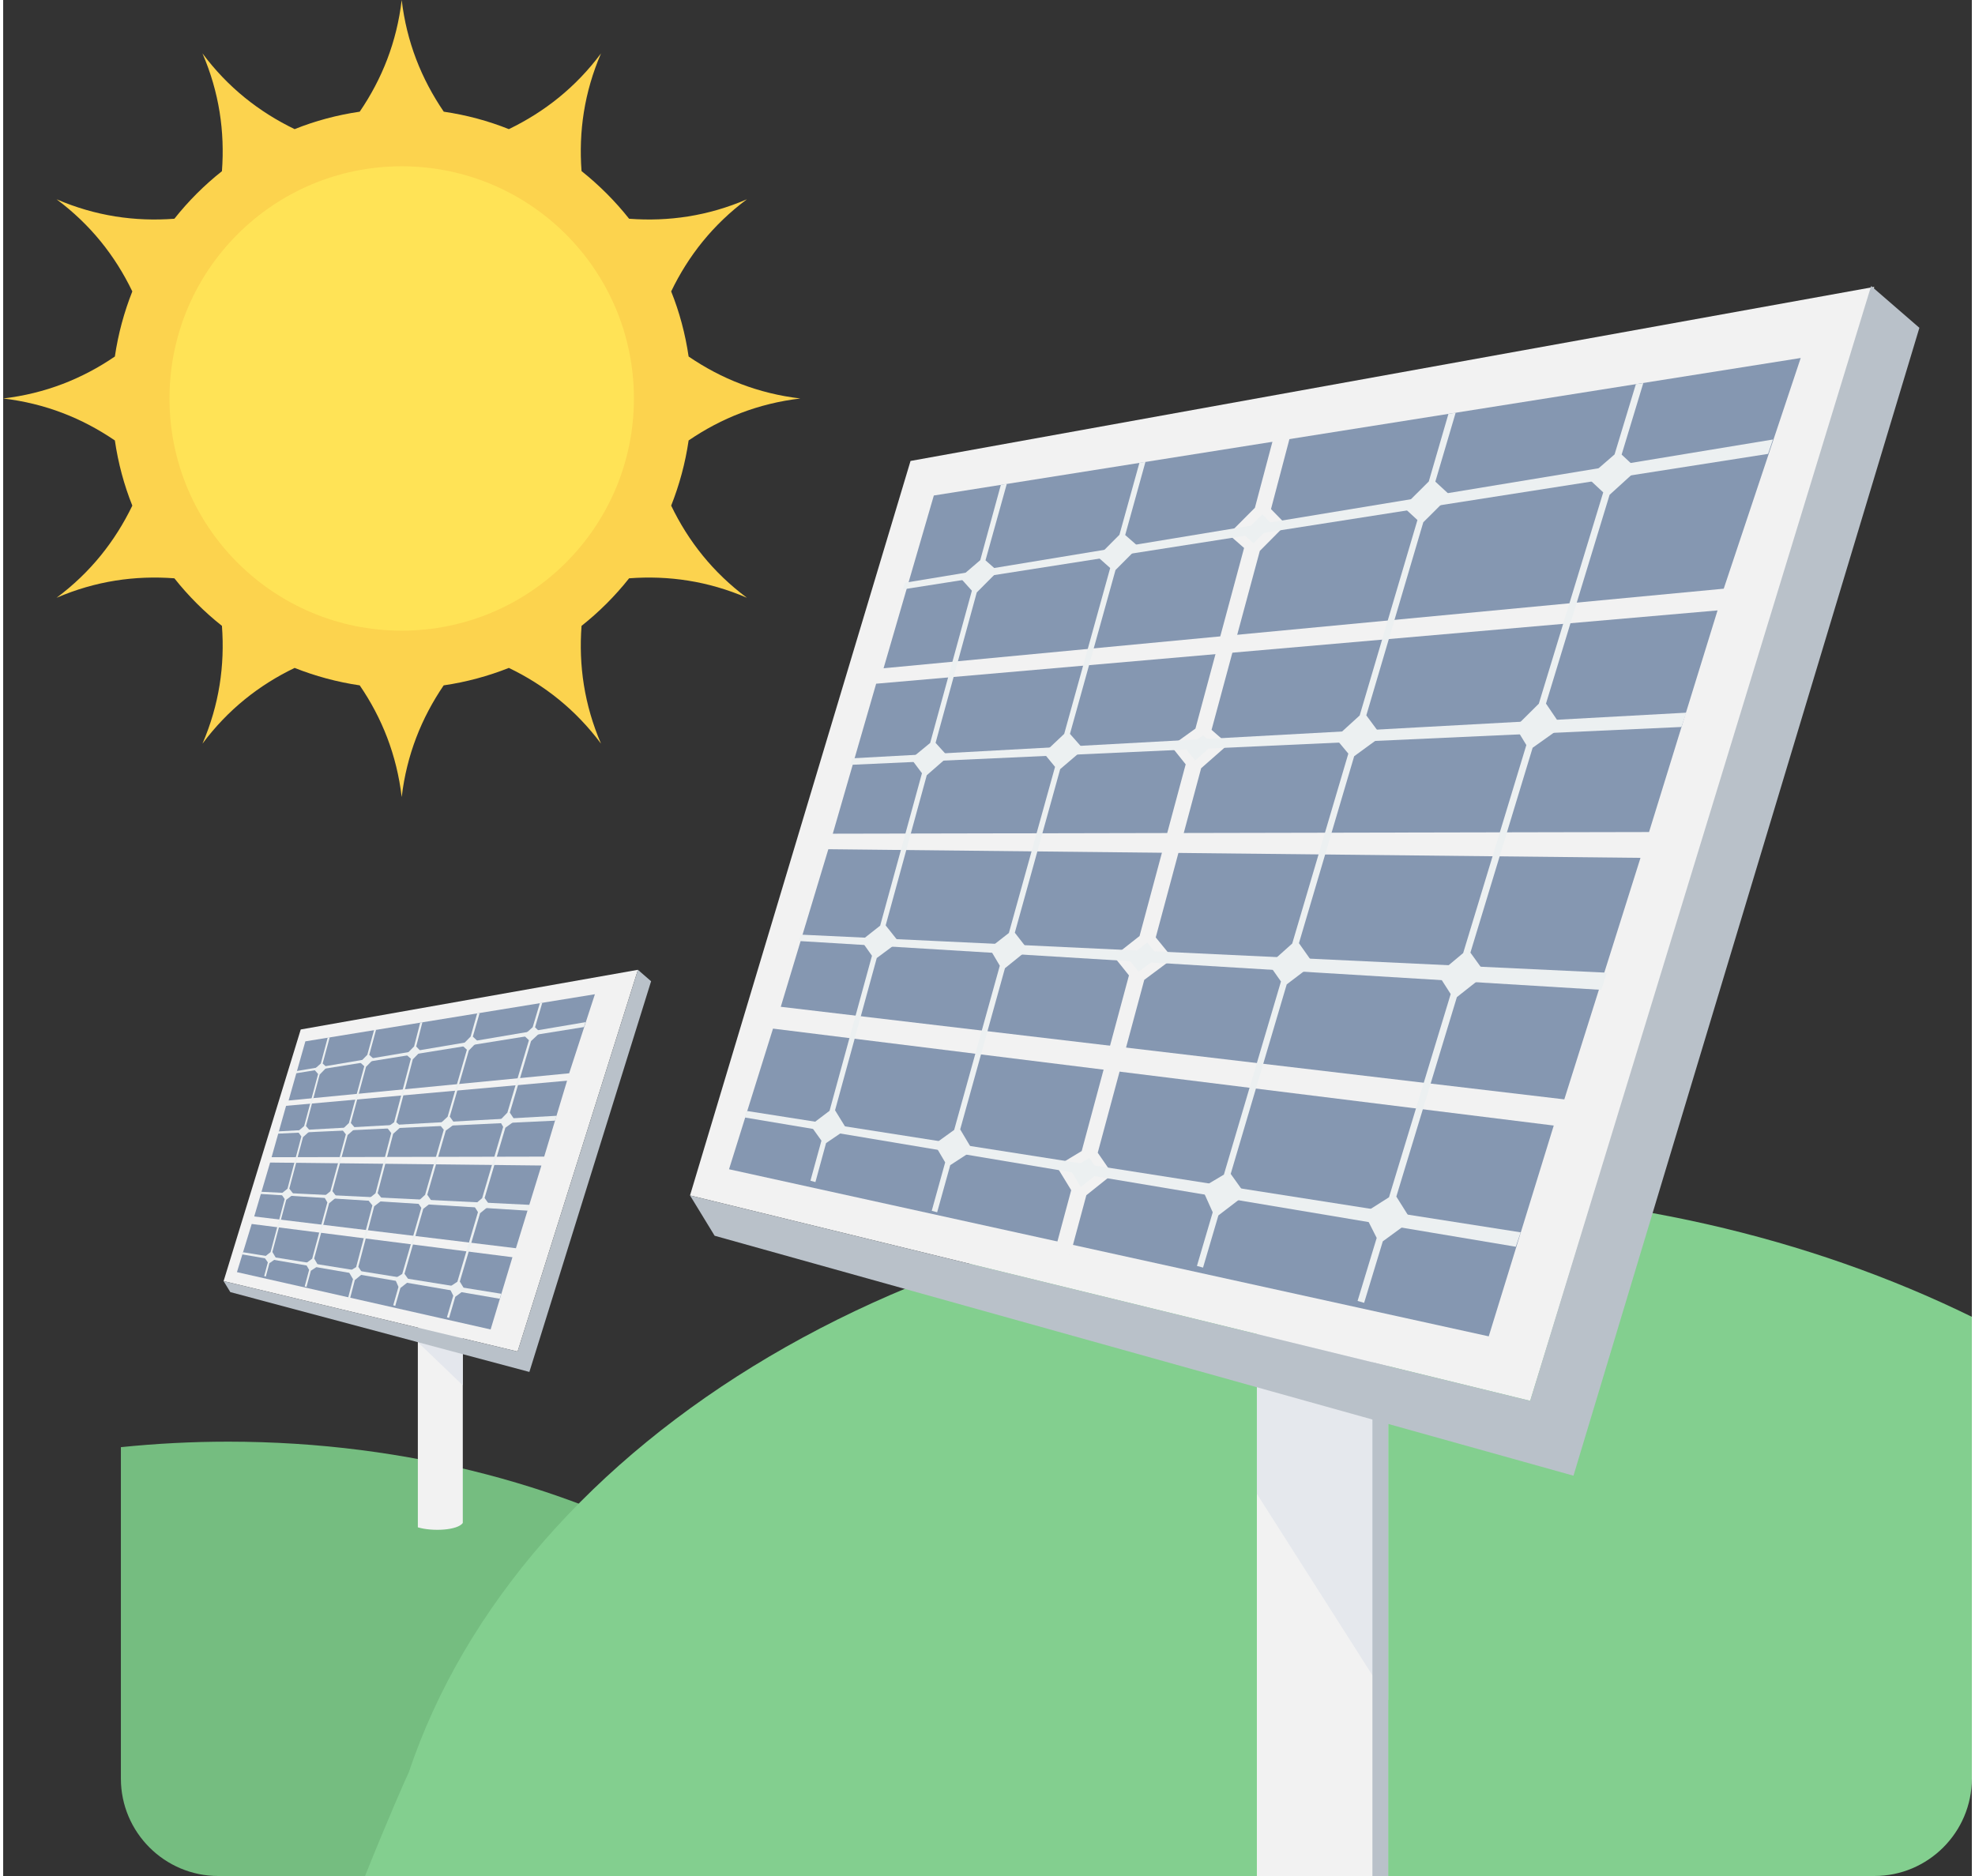 <?xml version="1.0" ?><!DOCTYPE svg  PUBLIC '-//W3C//DTD SVG 1.1//EN'  'http://www.w3.org/Graphics/SVG/1.1/DTD/svg11.dtd'><svg height="171px" style="shape-rendering:geometricPrecision; text-rendering:geometricPrecision; image-rendering:optimizeQuality; fill-rule:evenodd; clip-rule:evenodd" version="1.1" viewBox="0 0 22560 21501" width="180px" xml:space="preserve" xmlns="http://www.w3.org/2000/svg" xmlns:xlink="http://www.w3.org/1999/xlink"><rect x="0" y="0" width="22560" height="21501" fill="#333333" stroke="none"/><defs><style type="text/css">
   <![CDATA[
    .str0 {stroke:#F2F2F2;stroke-width:112.954}
    .fil0 {fill:#75BD80}
    .fil1 {fill:#83CF8F}
    .fil5 {fill:#8597B1}
    .fil4 {fill:#B9C1C9}
    .fil10 {fill:#E4E7ED}
    .fil3 {fill:#E5E8ED}
    .fil6 {fill:#ECF0F1}
    .fil2 {fill:#F2F2F2}
    .fil8 {fill:#FCD34E}
    .fil9 {fill:#FFE356}
    .fil7 {fill:#ECF0F1;fill-rule:nonzero}
   ]]>
  </style></defs><g id="Layer_x0020_1"><g id="_346322784"><path class="fil0" d="M2577 16523c4144,0 7636,2107 8692,4978l-8804 0c-615,0 -1116,-501 -1116,-1116l0 -3799c401,-41 811,-63 1228,-63z"/><path class="fil1" d="M16092 13652c2389,0 4611,530 6468,1440l0 5293c0,615 -501,1116 -1117,1116l-17296 0c252,-630 467,-1118 501,-1188 1283,-3827 5920,-6661 11444,-6661z"/><polygon class="fil2" points="14367,15251 15871,15251 15871,21501 14367,21501 "/><path class="fil2" d="M4752 15215l515 0 0 2240c-58,83 -342,101 -515,50l0 -2290z"/><polygon class="fil3" points="14367,15252 15871,15252 15871,19483 14367,17121 "/><polygon class="fil4" points="15691,15251 15871,15251 15871,21501 15691,21501 "/><polygon class="fil2" points="3410,11799 7274,11115 5895,15490 2526,14683 "/><polygon class="fil5" points="3463,11935 3271,12613 6486,12301 6781,11395 "/><polygon class="fil5" points="3242,12674 3076,13263 6200,13256 6462,12386 "/><polygon class="fil5" points="3059,13324 2877,13942 5876,14306 6168,13358 "/><polygon class="fil5" points="2848,14028 2679,14580 5586,15237 5836,14409 "/><polygon class="fil6" points="3563,12257 3640,12189 3719,11893 3742,11889 3661,12189 3708,12232 3627,12316 3470,12906 3517,12960 3436,13033 3279,13623 3328,13687 3244,13751 3085,14349 3129,14423 3051,14478 3010,14631 2991,14625 3033,14468 2991,14408 3064,14351 3226,13742 3185,13683 3258,13624 3417,13025 3376,12968 3449,12906 3609,12309 "/><polygon class="fil6" points="4089,12175 4173,12089 4250,11806 4273,11803 4195,12090 4247,12137 4158,12227 3984,12871 4036,12931 3947,13009 3773,13652 3823,13718 3735,13791 3564,14424 3612,14507 3526,14564 3476,14749 3455,14744 3506,14554 3465,14482 3541,14426 3715,13781 3676,13713 3750,13653 3927,13001 3884,12946 3962,12871 4138,12220 "/><polygon class="fil6" points="4618,12086 4709,11993 4779,11721 4804,11717 4733,11994 4785,12048 4694,12142 4505,12862 4561,12912 4469,12995 4291,13675 4351,13749 4252,13825 4070,14519 4121,14596 4030,14671 3972,14893 3950,14886 4009,14660 3959,14575 4045,14522 4231,13815 4178,13748 4267,13676 4447,12986 4398,12922 4480,12862 4672,12134 "/><polygon class="fil6" points="5259,11980 5357,11880 5432,11614 5460,11610 5382,11881 5439,11934 5336,12040 5118,12798 5177,12880 5072,12958 4860,13693 4916,13774 4814,13855 4599,14599 4656,14680 4552,14762 4493,14967 4470,14960 4530,14749 4488,14653 4573,14601 4792,13843 4746,13776 4835,13694 5049,12948 4999,12886 5093,12799 5314,12031 "/><polygon class="fil6" points="5965,11865 6068,11773 6150,11498 6178,11493 6095,11774 6156,11832 6049,11932 5806,12752 5867,12844 5755,12925 5517,13730 5576,13814 5465,13905 5233,14688 5290,14782 5181,14863 5110,15105 5085,15098 5158,14850 5110,14753 5205,14690 5441,13892 5392,13814 5489,13732 5730,12915 5689,12844 5778,12752 6025,11922 "/><polygon class="fil7" points="3352,12277 6674,11715 6656,11771 3344,12303 "/><polygon class="fil7" points="3151,12967 6343,12788 6324,12844 3143,12993 "/><polygon class="fil7" points="2954,13659 6038,13809 6018,13876 2947,13684 "/><polygon class="fil7" points="2748,14352 5709,14828 5690,14885 2740,14377 "/><polygon class="fil2" points="10398,5283 21442,3288 17499,16055 7871,13701 "/><polygon class="fil4" points="21406,3278 21959,3757 17995,16913 8153,14163 7871,13701 17499,16055 "/><path class="fil8" d="M5049 1280c259,38 509,105 746,200 409,-198 766,-479 1056,-868 -192,446 -257,896 -223,1349 202,161 385,344 545,546 454,34 904,-31 1350,-223 -389,290 -671,647 -868,1056 95,236 162,487 200,746 375,256 798,424 1280,481 -482,57 -905,225 -1280,481 -38,260 -106,510 -200,747 197,409 479,766 868,1056 -446,-192 -897,-257 -1350,-223 -160,202 -343,385 -545,545 -34,453 31,904 223,1350 -290,-389 -647,-671 -1056,-868 -237,94 -487,162 -747,200 -255,375 -424,798 -481,1280 -57,-482 -225,-905 -481,-1280 -259,-38 -509,-106 -746,-200 -409,197 -766,479 -1056,868 192,-446 257,-897 223,-1350 -202,-160 -385,-343 -545,-545 -454,-34 -904,31 -1350,223 389,-290 670,-647 868,-1056 -95,-237 -162,-487 -200,-747 -376,-256 -798,-424 -1280,-481 482,-57 905,-225 1280,-481 38,-259 106,-509 200,-746 -197,-409 -479,-766 -868,-1056 446,192 896,257 1350,223 160,-202 343,-385 545,-545 34,-454 -31,-904 -223,-1350 290,389 647,670 1056,868 236,-95 487,-162 746,-200 256,-376 424,-798 481,-1280 57,482 226,904 482,1280z"/><circle class="fil9" cx="4567" cy="4567" r="2661"/><polygon class="fil5" points="10665,5679 10089,7659 19717,6747 20599,4103 "/><polygon class="fil5" points="10004,7836 9507,9555 18861,9536 19646,6996 "/><polygon class="fil5" points="9456,9733 8911,11539 17890,12600 18763,9832 "/><polygon class="fil5" points="8822,11789 8318,13401 17024,15316 17769,12900 "/><polygon class="fil6" points="10965,6619 11197,6420 11433,5557 11501,5546 11257,6422 11399,6547 11157,6790 10685,8514 10828,8672 10584,8885 10113,10606 10262,10794 10011,10980 9533,12725 9666,12941 9430,13101 9308,13548 9251,13532 9377,13073 9251,12897 9470,12731 9956,10954 9833,10780 10050,10609 10529,8862 10404,8695 10623,8515 11101,6770 "/><polygon class="fil6" points="12541,6381 12792,6129 13021,5304 13090,5294 12858,6132 13012,6267 12747,6533 12225,8411 12380,8587 12113,8815 11593,10690 11744,10884 11480,11097 10967,12944 11111,13186 10853,13354 10703,13894 10641,13877 10795,13322 10672,13113 10898,12950 11421,11068 11302,10867 11525,10693 12054,8789 11925,8632 12159,8411 12686,6510 "/><polygon class="fil6 str0" points="14124,6121 14395,5849 14606,5054 14679,5042 14466,5851 14622,6011 14350,6285 13784,8384 13953,8532 13678,8774 13146,10757 13324,10975 13027,11197 12482,13222 12637,13447 12363,13666 12189,14312 12122,14294 12300,13632 12149,13385 12408,13229 12963,11166 12806,10970 13072,10761 13613,8747 13465,8562 13712,8385 14284,6261 "/><polygon class="fil6" points="16044,5810 16337,5518 16562,4744 16645,4730 16412,5520 16583,5678 16274,5986 15621,8199 15797,8437 15482,8667 14849,10810 15017,11048 14709,11282 14067,13454 14237,13692 13926,13930 13750,14528 13680,14509 13861,13894 13735,13614 13989,13462 14643,11249 14505,11053 14772,10814 15415,8637 15264,8456 15545,8200 16207,5960 "/><polygon class="fil6" points="18157,5476 18466,5208 18710,4403 18795,4391 18547,5210 18729,5380 18409,5671 17680,8064 17862,8332 17527,8570 16814,10918 16992,11165 16659,11428 15965,13714 16137,13988 15810,14227 15596,14932 15521,14910 15740,14188 15596,13903 15881,13722 16588,11393 16442,11165 16731,10923 17455,8539 17329,8332 17598,8065 18336,5643 "/><polygon class="fil7" points="10332,6679 20281,5037 20225,5202 10310,6755 "/><polygon class="fil7" points="9729,8691 19288,8168 19232,8332 9707,8766 "/><polygon class="fil7" points="9140,10712 18376,11148 18315,11345 9118,10785 "/><polygon class="fil7" points="8523,12733 17390,14124 17334,14289 8500,12808 "/><polygon class="fil10" points="4752,15383 5267,15509 5267,15877 "/><polygon class="fil4" points="7274,11115 7425,11246 6030,15724 2603,14809 2526,14683 5895,15490 "/></g></g></svg>